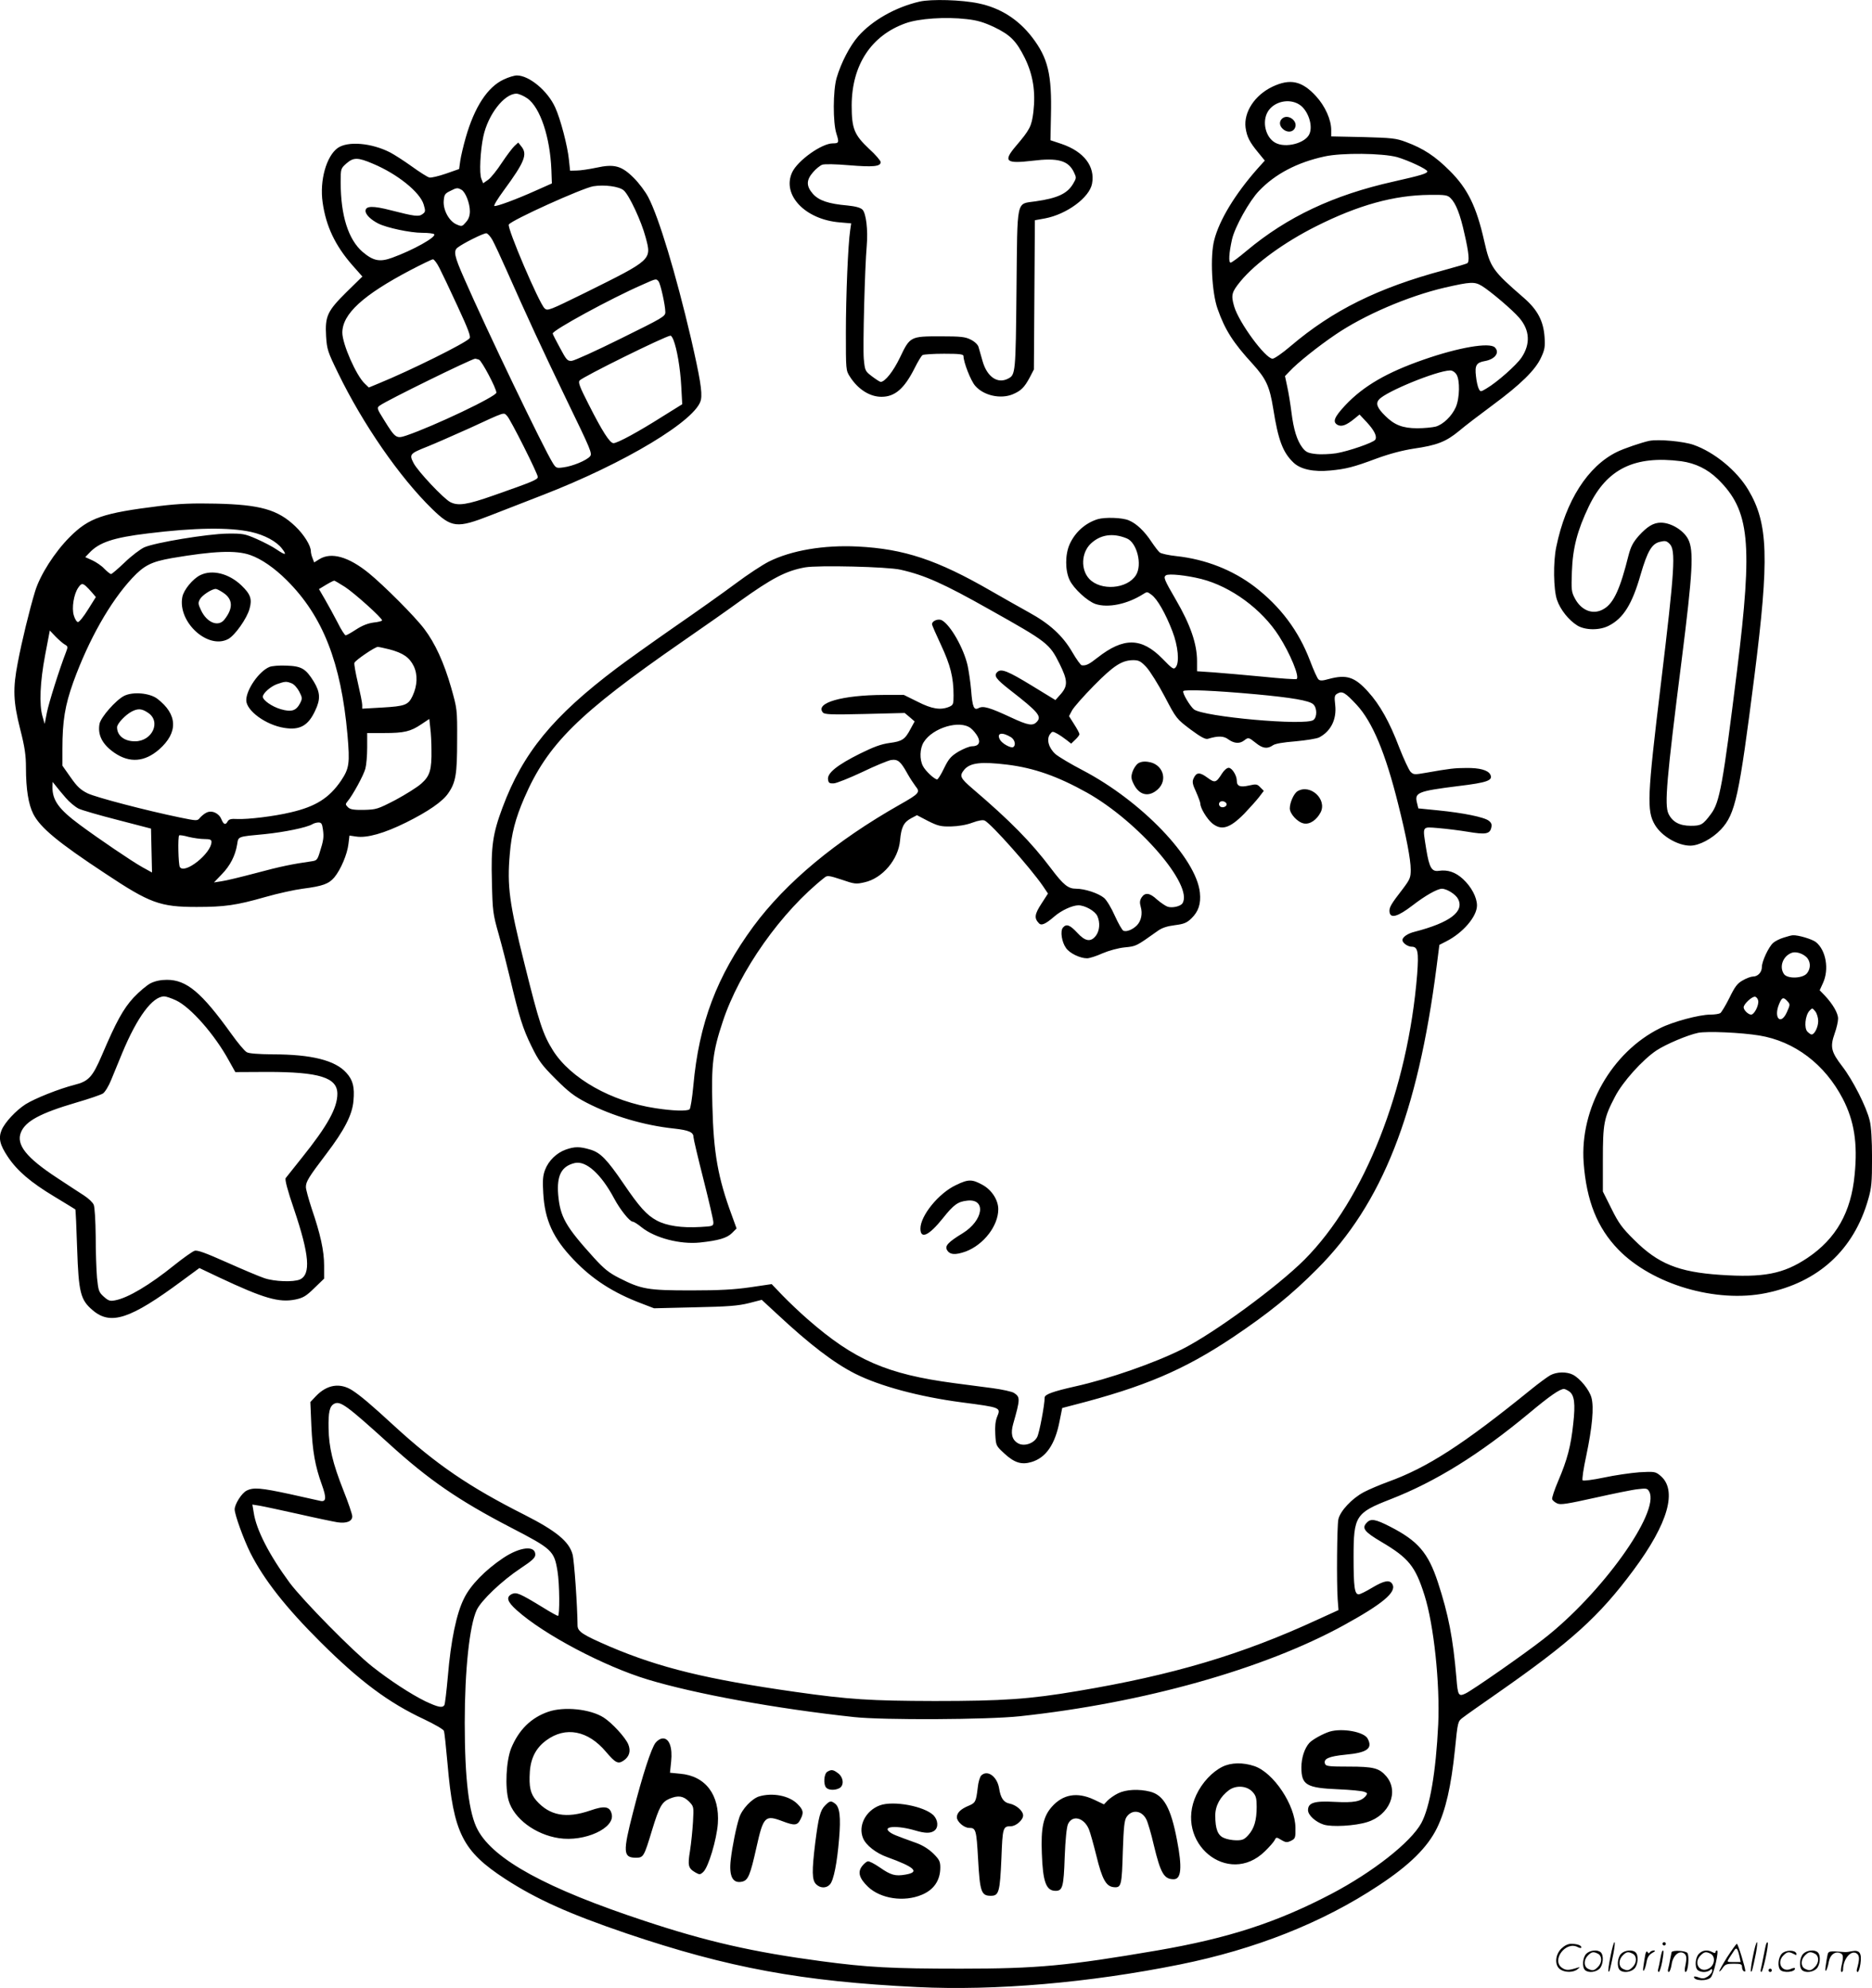 <svg version="1.0" xmlns="http://www.w3.org/2000/svg"
  viewBox="0 0 1130.151 1200.209"
 preserveAspectRatio="xMidYMid meet">
<g transform="translate(-0.329,1200.556) scale(0.1,-0.1)"
fill="#000000" stroke="none">
<path d="M5555 11996 c-146 -34 -285 -113 -370 -209 -51 -58 -104 -160 -131
-252 -22 -77 -23 -269 -1 -337 17 -53 15 -58 -22 -58 -67 0 -211 -103 -245
-174 -64 -136 77 -286 287 -303 l69 -6 -6 -41 c-13 -84 -26 -398 -26 -619 0
-223 0 -228 24 -265 49 -77 120 -122 191 -122 81 0 138 49 201 175 19 38 40
73 47 77 7 4 65 8 130 8 93 0 117 -3 117 -14 0 -37 44 -150 71 -180 51 -59
153 -81 226 -51 50 21 70 41 102 100 l26 50 3 450 3 451 61 11 c132 25 268
126 284 209 20 105 -49 195 -185 241 l-66 22 3 148 c6 250 -18 349 -114 474
-83 108 -192 177 -322 204 -103 22 -286 27 -357 11z m285 -106 c64 -7 103 -19
165 -48 99 -48 133 -83 185 -186 50 -102 66 -204 52 -326 -11 -87 -20 -106
-107 -208 -77 -91 -59 -106 101 -87 154 19 217 2 251 -70 15 -31 15 -35 -4
-67 -35 -61 -94 -89 -228 -108 -119 -18 -109 27 -115 -533 -5 -504 -6 -514
-50 -537 -64 -34 -128 10 -155 106 -9 32 -20 70 -24 84 -4 15 -23 33 -47 45
-33 17 -60 20 -184 20 -181 0 -183 -1 -244 -129 -40 -83 -90 -146 -116 -146
-5 0 -28 15 -52 33 -42 32 -43 34 -50 107 -6 73 6 548 18 683 8 95 -4 195 -26
217 -12 12 -42 20 -91 25 -115 10 -172 30 -208 70 -41 47 -41 83 1 131 17 20
42 40 55 45 13 5 80 4 161 -3 147 -12 192 -8 192 19 0 8 -31 45 -70 80 -90 85
-105 122 -105 263 1 243 118 421 325 495 80 29 242 40 370 25z M3045 11526
c-98 -45 -177 -166 -230 -351 -14 -49 -29 -112 -33 -140 l-7 -50 -80 -28 c-44
-15 -89 -26 -100 -23 -12 3 -59 33 -106 67 -46 33 -105 71 -130 84 -113 58
-256 70 -317 27 -68 -49 -110 -196 -91 -328 20 -143 75 -260 179 -379 l61 -69
-95 -93 c-117 -116 -131 -146 -124 -268 5 -79 10 -94 72 -221 150 -309 372
-630 568 -821 118 -115 150 -118 352 -39 61 24 201 78 311 121 500 193 938
457 960 578 9 45 -6 134 -60 369 -91 389 -194 731 -258 853 -17 33 -56 85 -87
116 -74 74 -118 86 -227 62 -43 -9 -96 -17 -118 -17 l-40 -1 -7 66 c-8 82 -51
247 -83 316 -45 100 -157 193 -231 193 -16 0 -52 -11 -79 -24z m143 -115 c77
-56 136 -233 144 -430 l3 -83 -99 -44 c-118 -53 -235 -96 -248 -92 -6 2 20 44
56 93 127 173 145 219 107 266 l-19 24 -22 -20 c-12 -11 -47 -57 -77 -102 -29
-45 -67 -92 -83 -103 l-30 -21 -11 28 c-13 32 -6 169 12 254 28 132 126 259
200 259 14 0 44 -13 67 -29z m-933 -394 c148 -62 284 -172 306 -246 12 -40 11
-45 -7 -58 -22 -17 -47 -14 -191 23 -108 28 -153 27 -153 -4 0 -22 32 -53 77
-76 52 -26 193 -56 265 -56 37 0 69 -4 73 -9 11 -18 -129 -96 -253 -141 -76
-28 -115 -20 -180 35 -86 75 -132 219 -132 420 0 83 0 83 36 115 42 36 68 36
159 -3z m1514 -161 c33 -29 106 -185 132 -283 37 -137 40 -134 -365 -335 -218
-107 -227 -111 -245 -94 -33 30 -228 487 -216 506 17 27 442 219 510 231 67
11 157 -1 184 -25z m-980 4 c24 -13 51 -81 51 -130 0 -26 -7 -48 -24 -66 -22
-26 -25 -27 -55 -14 -45 18 -83 86 -79 142 3 38 7 45 38 60 41 21 45 21 69 8z
m188 -305 c12 -22 50 -103 84 -180 125 -282 214 -475 365 -788 145 -299 154
-320 139 -337 -22 -25 -105 -59 -159 -66 -43 -6 -46 -5 -66 27 -56 90 -399
803 -536 1117 -57 129 -64 162 -39 182 29 24 160 90 175 87 8 -1 25 -20 37
-42z m-321 -167 c15 -29 65 -134 110 -232 64 -138 81 -183 72 -193 -24 -29
-359 -195 -550 -273 l-58 -24 -24 23 c-52 48 -136 240 -136 308 0 113 125 227
410 377 69 36 131 66 137 66 7 0 25 -24 39 -52z m1323 -81 c12 -15 41 -145 41
-186 0 -26 -15 -34 -268 -159 -147 -73 -281 -134 -297 -135 -26 -2 -32 5 -71
78 -24 44 -44 83 -44 87 0 20 350 211 540 294 87 39 84 38 99 21z m90 -354
c21 -53 41 -168 47 -278 l6 -110 -119 -74 c-145 -92 -272 -161 -296 -161 -22
0 -67 70 -151 236 -52 102 -63 130 -54 142 18 22 518 269 549 271 4 1 12 -11
18 -26z m-1174 -119 c17 -7 105 -173 105 -199 0 -23 -379 -203 -544 -259 -60
-20 -66 -16 -133 92 -45 72 -46 75 -27 89 42 31 552 281 576 283 3 0 14 -3 23
-6z m170 -340 c20 -20 185 -348 185 -368 0 -16 -31 -29 -268 -112 -159 -56
-213 -64 -260 -40 -41 21 -197 187 -222 236 -27 53 -23 57 85 100 43 17 156
67 250 109 226 104 207 98 230 75z M7685 11482 c-107 -51 -174 -154 -162 -247
8 -56 24 -87 76 -150 l40 -49 -45 -50 c-134 -152 -229 -308 -260 -429 -26 -97
-15 -318 20 -416 44 -126 94 -205 213 -334 80 -89 101 -133 123 -269 30 -190
58 -264 122 -325 42 -41 122 -58 223 -48 94 9 139 20 278 72 79 29 155 49 225
60 139 20 194 41 273 106 35 30 127 100 204 157 168 124 258 212 292 287 22
47 25 65 21 124 -7 98 -43 165 -126 237 -188 163 -202 182 -238 341 -47 209
-100 318 -209 426 -87 87 -158 134 -263 173 -61 23 -85 25 -259 30 l-193 4 0
39 c0 62 -37 144 -91 203 -85 93 -156 109 -264 58z m163 -108 c51 -33 83 -124
61 -176 -23 -57 -145 -89 -207 -54 -58 32 -81 126 -45 187 37 62 129 83 191
43z m590 -317 c68 -20 182 -73 182 -86 0 -13 -37 -24 -205 -62 -362 -81 -641
-213 -885 -417 -47 -40 -91 -72 -97 -72 -14 0 -10 58 8 140 17 75 105 233 163
293 97 102 230 172 396 208 103 23 350 20 438 -4z m323 -248 c32 -32 58 -98
84 -217 26 -112 31 -167 16 -176 -4 -3 -68 -22 -142 -42 -398 -107 -670 -242
-924 -458 -49 -42 -98 -76 -109 -76 -43 0 -204 219 -232 316 -20 69 -15 86 39
152 90 109 264 235 457 332 255 128 470 187 683 189 96 1 109 -1 128 -20z
m189 -530 c52 -32 185 -145 225 -192 64 -74 69 -158 14 -240 -30 -45 -147
-149 -212 -187 -35 -21 -36 -21 -46 -2 -6 11 -14 45 -17 76 -8 66 2 83 55 92
60 11 90 51 59 82 -32 32 -219 0 -428 -73 -225 -78 -365 -160 -474 -275 -68
-73 -80 -102 -47 -120 24 -12 52 -2 99 36 l33 27 45 -48 c44 -48 62 -84 50
-104 -11 -18 -163 -70 -236 -82 -40 -6 -97 -8 -126 -4 -45 5 -58 12 -78 38
-33 44 -53 109 -66 213 -6 48 -17 117 -25 153 l-14 66 27 28 c48 52 175 153
277 222 173 118 438 232 660 284 158 36 180 37 225 10z m-154 -534 c22 -34 20
-143 -4 -198 -24 -54 -76 -104 -121 -117 -20 -5 -70 -10 -111 -10 -89 0 -139
20 -194 75 -49 48 -59 75 -37 99 42 48 348 173 428 175 13 1 29 -9 39 -24z
M7742 11288 c-17 -17 -15 -42 6 -61 25 -23 59 -21 72 4 24 43 -43 92 -78 57z
M9960 9344 c-43 -9 -153 -46 -195 -67 -176 -86 -309 -295 -366 -572 -20 -93
-17 -260 4 -321 20 -59 71 -123 123 -155 48 -29 134 -30 190 -1 88 45 141 130
192 309 41 140 67 185 115 197 33 8 41 7 60 -12 38 -38 31 -152 -53 -847 -82
-680 -86 -764 -36 -849 40 -68 138 -126 214 -126 53 0 132 42 185 98 87 94
109 195 202 927 90 712 84 920 -37 1123 -69 116 -205 228 -331 272 -61 21
-210 35 -267 24z m193 -123 c86 -12 158 -47 221 -108 193 -189 212 -380 116
-1156 -86 -694 -105 -795 -157 -865 -49 -66 -60 -72 -122 -72 -68 0 -111 23
-135 73 -25 53 -11 212 79 922 68 539 75 666 40 735 -28 54 -103 100 -165 100
-44 0 -81 -22 -133 -79 -35 -40 -48 -65 -62 -118 -50 -201 -89 -288 -148 -323
-63 -39 -135 -13 -175 61 -22 41 -23 52 -19 164 5 142 33 249 102 393 109 227
276 309 558 273z M970 8951 c-347 -43 -429 -71 -545 -187 -92 -92 -180 -230
-210 -329 -34 -112 -80 -301 -104 -428 -31 -158 -28 -237 14 -403 28 -109 35
-159 35 -234 0 -128 15 -221 44 -278 42 -83 149 -172 436 -361 268 -178 329
-201 550 -201 170 0 240 10 415 60 77 22 178 44 225 50 123 16 158 29 192 69
38 46 78 139 85 202 l6 50 41 -6 c65 -10 170 20 301 85 133 66 221 127 254
176 46 66 54 116 54 319 1 189 0 191 -36 319 -44 153 -97 268 -162 354 -56 75
-244 263 -336 338 -121 98 -225 128 -297 84 l-32 -20 -10 26 c-6 14 -10 33
-10 41 0 35 -43 103 -95 152 -105 100 -211 130 -480 136 -137 3 -217 0 -335
-14z m549 -157 c81 -18 154 -57 187 -101 31 -40 22 -42 -34 -4 -23 16 -77 44
-120 63 -71 31 -84 33 -177 32 -120 -2 -436 -54 -501 -83 -25 -12 -78 -52
-118 -91 -40 -38 -77 -70 -82 -70 -6 0 -23 14 -40 31 -16 18 -49 40 -72 51
l-44 20 24 25 c59 64 146 93 353 118 283 35 492 38 624 9z m-6 -139 c67 -23
147 -78 222 -153 218 -217 327 -497 366 -932 15 -174 11 -203 -39 -278 -72
-105 -153 -156 -304 -191 -100 -24 -258 -43 -323 -40 -36 2 -49 -1 -57 -14
-13 -24 -24 -21 -38 12 -15 38 -59 57 -91 40 -13 -6 -30 -21 -39 -31 -15 -19
-17 -19 -120 2 -203 42 -506 121 -558 146 -42 21 -63 40 -102 96 l-50 71 0
101 c0 170 16 264 66 404 93 256 222 484 355 627 73 78 116 99 239 121 253 43
386 49 473 19z m573 -193 c58 -38 224 -187 224 -202 0 -4 -23 -10 -52 -13 -35
-5 -68 -18 -105 -42 -29 -19 -57 -35 -63 -35 -5 0 -28 35 -49 78 -22 42 -56
105 -76 139 l-36 62 23 14 c34 21 62 36 69 37 3 0 32 -17 65 -38z m-1565 6 c8
-7 25 -25 38 -40 l23 -27 -47 -75 c-26 -42 -53 -76 -61 -76 -7 0 -19 18 -25
40 -14 45 0 130 27 168 17 25 25 27 45 10z m-126 -354 c18 -10 19 -14 7 -45
-39 -100 -105 -309 -116 -367 l-13 -67 -13 45 c-21 72 -15 209 16 372 l28 147
35 -37 c20 -20 45 -42 56 -48z m1960 -29 c82 -22 120 -48 146 -101 25 -52 22
-118 -7 -180 -26 -55 -46 -62 -182 -70 l-122 -7 0 23 c0 13 -12 72 -26 132
-14 60 -24 115 -21 122 6 16 124 96 141 96 7 0 38 -7 71 -15z m253 -605 c2
-122 -9 -159 -61 -205 -24 -22 -95 -66 -156 -99 -108 -56 -116 -58 -191 -60
-63 -1 -83 3 -96 16 -16 16 -16 19 -3 35 31 36 98 159 108 198 6 22 11 79 11
128 l0 87 103 0 c120 0 159 9 224 53 l48 32 6 -55 c4 -30 7 -89 7 -130z
m-2208 -291 c21 -25 56 -54 77 -65 21 -10 128 -41 238 -69 l200 -52 3 -133 3
-132 -58 32 c-63 35 -266 173 -378 256 -127 94 -166 148 -165 229 l1 30 20
-25 c11 -14 37 -46 59 -71z m1553 -192 c6 -46 4 -64 -20 -139 -13 -42 -18 -48
-46 -52 -120 -17 -192 -32 -337 -71 -91 -24 -185 -47 -210 -50 l-45 -7 47 49
c51 52 82 113 93 181 8 49 0 46 170 62 116 12 248 39 283 59 9 6 27 11 38 11
18 0 22 -8 27 -43z m-716 -57 c34 0 43 -4 43 -17 0 -69 -162 -198 -191 -152
-9 15 -13 182 -4 191 3 3 29 -1 57 -9 29 -7 72 -13 95 -13z M1212 8533 c-45
-22 -100 -89 -108 -132 -29 -150 153 -318 276 -254 41 21 115 126 130 184 16
58 6 87 -49 140 -75 72 -177 98 -249 62z m139 -106 c59 -39 61 -94 7 -162 -36
-46 -104 -20 -140 54 -19 40 -20 47 -7 70 14 24 71 61 95 61 6 0 26 -10 45
-23z M1630 7979 c-63 -26 -140 -137 -140 -201 0 -63 119 -150 230 -167 93 -15
144 13 186 104 33 69 31 110 -8 175 -49 79 -74 94 -166 97 -42 2 -88 -2 -102
-8z m134 -99 c14 -5 34 -27 46 -50 19 -37 19 -42 5 -70 -24 -46 -52 -55 -117
-36 -52 15 -108 54 -108 75 0 21 47 62 85 76 49 17 57 18 89 5z M752 7804
c-50 -26 -140 -128 -148 -169 -12 -67 17 -124 91 -175 91 -62 182 -55 269 21
116 102 112 212 -11 306 -46 35 -148 44 -201 17z m144 -101 c82 -53 27 -173
-78 -173 -64 0 -108 34 -108 85 0 21 49 74 89 95 37 19 60 18 97 -7z M6630
8871 c-74 -23 -136 -78 -169 -151 -28 -62 -28 -159 0 -217 25 -52 107 -127
156 -144 76 -25 191 -1 285 58 26 17 28 17 54 -3 34 -25 84 -112 125 -219 35
-90 44 -190 20 -218 -12 -15 -20 -10 -80 52 -126 128 -234 130 -392 6 -52 -41
-69 -49 -95 -46 -6 0 -32 36 -57 79 -58 100 -137 172 -263 241 -54 30 -157 88
-228 129 -324 187 -524 254 -806 268 -203 10 -399 -23 -535 -91 -38 -19 -128
-78 -200 -132 -71 -53 -240 -173 -375 -266 -135 -94 -289 -204 -343 -245 -386
-291 -567 -512 -690 -842 -59 -158 -70 -234 -64 -448 4 -177 6 -194 41 -317
20 -71 50 -188 67 -260 57 -241 79 -310 130 -414 45 -92 63 -116 148 -201 78
-78 113 -104 186 -142 157 -81 348 -137 528 -156 90 -10 117 -22 117 -52 0
-10 27 -124 60 -254 33 -130 60 -247 60 -260 0 -23 -4 -24 -77 -28 -114 -7
-206 7 -265 39 -61 33 -105 82 -200 222 -101 148 -140 188 -201 206 -64 19
-94 19 -148 0 -56 -20 -104 -67 -125 -122 -13 -34 -16 -64 -11 -141 9 -162 59
-272 184 -402 112 -118 239 -200 412 -265 l73 -28 247 6 c199 4 261 9 325 25
l78 20 92 -85 c198 -185 345 -297 472 -361 149 -75 386 -139 644 -173 237 -31
236 -31 213 -87 -10 -25 -14 -58 -11 -106 4 -69 4 -69 56 -117 60 -55 103 -68
163 -50 87 26 142 106 169 246 l16 80 69 18 c428 110 666 212 960 408 216 145
355 257 511 414 392 393 606 937 720 1823 l17 133 41 21 c101 51 186 150 186
217 0 49 -34 113 -85 160 -45 41 -91 57 -146 49 -42 -6 -57 19 -75 129 -23
146 -29 137 74 129 48 -4 127 -14 176 -22 106 -18 133 -14 142 23 5 20 2 30
-14 43 -27 22 -155 48 -306 63 l-120 12 -8 33 c-16 63 4 71 251 102 174 21
210 34 191 70 -14 26 -64 40 -144 39 -70 0 -103 -4 -244 -29 -69 -12 -75 -12
-93 6 -10 11 -41 77 -68 146 -58 154 -118 260 -188 337 -81 90 -130 106 -238
77 -38 -11 -53 -11 -62 -2 -7 6 -30 57 -51 113 -69 181 -179 327 -335 447
-133 101 -296 165 -471 184 -47 5 -93 15 -101 22 -8 6 -30 35 -49 63 -44 67
-92 112 -138 131 -39 17 -144 20 -188 7z m176 -116 c61 -25 95 -159 55 -222
-53 -84 -213 -96 -282 -22 -52 56 -48 157 9 212 58 55 133 67 218 32z m-1366
-189 c147 -33 262 -85 535 -239 353 -198 364 -207 425 -329 49 -99 51 -132 8
-182 l-33 -37 -139 85 c-149 91 -189 107 -212 84 -23 -22 -8 -42 79 -110 167
-130 190 -157 161 -189 -25 -28 -52 -24 -159 26 -129 60 -166 70 -193 56 -29
-16 -38 4 -46 109 -4 47 -14 113 -21 147 -24 106 -104 246 -156 274 -22 11
-59 -4 -59 -24 0 -6 25 -63 55 -127 56 -120 75 -194 75 -303 0 -53 -2 -58 -27
-69 -52 -21 -104 -13 -190 31 l-83 41 -122 0 c-251 -1 -415 -48 -367 -106 10
-12 49 -14 253 -9 l241 6 30 -25 30 -26 -24 -44 c-34 -65 -51 -76 -127 -86
-52 -7 -97 -24 -180 -65 -136 -68 -196 -116 -192 -154 3 -22 7 -26 35 -25 17
1 94 32 171 68 76 37 155 69 174 73 42 6 58 -7 100 -83 15 -27 38 -61 49 -76
29 -35 22 -44 -95 -110 -388 -220 -687 -469 -884 -735 -221 -301 -329 -585
-363 -963 -7 -74 -17 -138 -23 -142 -17 -12 -103 -9 -206 7 -265 40 -511 179
-618 348 -61 97 -84 168 -172 522 -92 367 -106 471 -89 665 10 123 34 214 87
337 141 326 326 509 952 943 129 89 287 200 350 246 194 139 278 183 393 204
79 14 499 4 577 -14z m1816 -56 c180 -46 366 -183 469 -345 67 -105 126 -247
106 -259 -4 -3 -96 3 -202 14 -107 10 -240 22 -296 26 l-103 7 0 61 c0 104
-40 220 -128 371 -71 122 -76 136 -60 147 17 12 126 0 214 -22z m-332 -532
c22 -24 72 -104 111 -178 70 -134 72 -135 155 -198 62 -46 90 -61 105 -57 62
19 97 18 125 -4 34 -24 67 -27 94 -6 26 20 27 20 71 -15 42 -34 70 -37 103
-14 14 10 62 18 137 24 64 6 128 16 143 24 70 37 106 109 96 196 -6 52 -4 59
15 69 28 16 46 5 115 -69 95 -103 173 -289 250 -598 49 -194 76 -336 76 -397
0 -48 -5 -59 -47 -115 -72 -93 -84 -113 -81 -140 5 -42 50 -29 140 40 75 58
147 99 176 100 30 0 84 -34 98 -62 39 -76 -50 -143 -263 -198 -41 -10 -73 -32
-73 -50 0 -17 32 -40 56 -40 37 0 43 -31 33 -166 -56 -695 -317 -1358 -680
-1723 -164 -164 -546 -444 -739 -541 -168 -84 -440 -179 -647 -225 -133 -30
-183 -48 -183 -67 0 -44 -32 -213 -45 -238 -21 -41 -83 -60 -119 -36 -34 21
-42 59 -26 115 43 151 43 162 5 187 -12 8 -71 21 -131 29 -60 8 -163 21 -229
30 -408 54 -605 140 -887 387 -46 40 -113 104 -150 142 l-66 69 -129 -19 c-97
-14 -184 -19 -358 -19 -261 0 -300 7 -432 74 -63 32 -92 55 -154 123 -172 190
-204 246 -216 382 -9 115 20 171 100 190 68 16 159 -66 238 -214 35 -66 94
-140 112 -140 7 0 32 -16 55 -35 81 -64 231 -103 350 -91 113 12 164 27 194
57 l28 28 -29 80 c-83 225 -110 374 -117 661 -7 247 3 329 62 506 101 308 356
668 617 873 15 12 28 10 101 -14 78 -27 87 -28 139 -16 108 24 204 138 214
253 7 79 22 109 66 133 l36 19 67 -35 c60 -30 77 -34 138 -33 44 1 93 9 130
23 38 14 64 18 75 12 42 -23 275 -285 350 -394 l31 -46 -40 -62 c-41 -63 -44
-87 -15 -117 15 -17 41 -5 94 41 43 37 107 66 144 67 40 0 101 -34 115 -65 18
-39 14 -89 -9 -119 -31 -40 -65 -34 -113 19 -44 47 -65 55 -86 30 -17 -21 -7
-87 19 -123 22 -32 85 -62 127 -62 14 0 56 13 93 30 40 17 95 32 135 36 70 7
67 6 198 99 26 19 57 29 104 35 55 7 72 14 100 41 43 42 58 88 51 156 -22 208
-352 552 -707 738 -71 37 -145 81 -165 98 -41 37 -56 90 -32 121 13 17 15 17
43 2 16 -9 41 -26 56 -38 l28 -22 25 24 c14 13 25 28 25 33 0 6 -14 32 -32 60
l-31 49 18 34 c10 19 69 86 132 150 120 122 169 153 237 154 34 0 46 -6 80
-42z m661 -164 c216 -20 322 -38 346 -60 24 -21 25 -77 2 -95 -44 -37 -667 19
-722 64 -24 20 -71 99 -64 110 7 11 187 4 438 -19z m-1721 -205 c14 -11 33
-34 42 -51 19 -36 5 -58 -35 -58 -15 0 -51 -15 -81 -32 -46 -28 -59 -43 -87
-100 -18 -38 -37 -68 -42 -68 -16 0 -71 51 -86 81 -21 40 -19 106 5 144 54 87
218 136 284 84z m244 -55 c22 -15 30 -48 12 -59 -14 -8 -68 22 -80 45 -22 41
13 48 68 14z m-23 -165 c161 -20 303 -70 479 -168 311 -174 646 -561 578 -669
-12 -19 -64 -30 -91 -20 -13 5 -41 24 -63 43 -44 41 -72 44 -93 12 -11 -18
-12 -31 -5 -56 12 -42 3 -84 -22 -111 -24 -25 -62 -42 -82 -34 -8 3 -31 44
-52 90 -21 48 -50 96 -66 109 -34 28 -116 55 -168 55 -48 0 -76 22 -152 123
-119 158 -247 288 -472 480 -77 66 -82 78 -51 116 36 42 102 49 260 30z M6873
7396 c-12 -9 -27 -32 -33 -51 -9 -28 -8 -41 6 -70 33 -70 91 -85 146 -36 65
58 31 156 -58 167 -26 4 -46 0 -61 -10z M7381 7336 c-36 -57 -43 -59 -89 -25
-46 34 -66 33 -83 -5 -9 -20 -7 -34 15 -81 14 -32 26 -64 26 -72 0 -26 39 -90
70 -117 57 -47 107 -32 195 57 33 35 74 80 90 101 l28 37 -21 21 c-19 20 -25
21 -69 11 -53 -12 -73 -4 -73 29 0 32 -29 78 -49 78 -11 0 -28 -15 -40 -34z
m27 -183 c5 -17 -26 -29 -40 -15 -6 6 -7 15 -3 22 9 14 37 9 43 -7z M7837
7229 c-22 -13 -47 -68 -47 -104 0 -33 47 -84 85 -91 36 -7 77 21 101 67 40 79
-62 173 -139 128z M5775 4851 c-105 -49 -215 -185 -215 -263 0 -66 51 -43 135
62 66 83 91 101 148 107 116 13 97 -120 -28 -197 -87 -53 -108 -76 -95 -100
16 -30 50 -33 114 -10 108 41 196 155 196 255 0 56 -40 117 -95 147 -63 35
-86 35 -160 -1z M10772 6345 c-24 -7 -53 -22 -64 -32 -27 -24 -68 -111 -68
-145 0 -32 -24 -58 -53 -58 -12 0 -40 -10 -62 -23 -33 -18 -48 -38 -81 -106
-23 -46 -48 -87 -55 -92 -8 -5 -35 -9 -60 -9 -67 0 -227 -43 -304 -82 -292
-145 -485 -485 -461 -812 17 -230 82 -393 209 -524 204 -211 591 -325 892
-263 317 65 530 261 617 566 20 69 23 103 23 250 0 106 -5 191 -14 225 -19 82
-102 245 -166 328 -67 87 -74 117 -46 197 12 33 21 73 21 91 0 33 -32 88 -81
140 l-30 31 20 44 c38 83 18 198 -43 247 -24 18 -107 43 -139 41 -7 0 -31 -6
-55 -14z m136 -117 c27 -26 29 -68 4 -99 -26 -31 -116 -34 -138 -5 -31 43 -8
109 46 129 23 9 63 -2 88 -25z m-290 -265 c4 -28 -24 -83 -43 -83 -17 0 -45
27 -45 44 0 20 51 67 69 64 9 -2 17 -13 19 -25z m176 -2 c17 -18 17 -22 -3
-66 -37 -83 -82 -35 -47 49 17 41 26 44 50 17z m186 -120 c0 -36 -22 -81 -40
-81 -5 0 -16 8 -25 17 -21 21 -14 97 12 126 17 18 18 18 35 -3 10 -12 18 -39
18 -59z m-356 -87 c213 -35 396 -173 505 -383 68 -132 90 -267 71 -457 -21
-227 -112 -387 -285 -503 -145 -97 -266 -120 -528 -102 -251 17 -374 67 -518
211 -73 72 -94 101 -137 188 l-52 104 0 192 c0 218 6 252 73 380 46 90 167
224 251 280 58 38 188 93 251 106 54 11 259 2 369 -16z M912 6069 c-23 -12
-69 -51 -103 -87 -62 -68 -104 -144 -190 -346 -57 -133 -81 -159 -166 -180
-94 -24 -239 -82 -295 -117 -59 -38 -125 -109 -145 -156 -20 -49 -11 -89 38
-162 57 -85 138 -154 281 -240 67 -41 124 -75 126 -77 2 -1 7 -107 11 -236 9
-266 20 -310 93 -372 109 -94 227 -55 539 176 l106 78 118 -56 c272 -128 363
-154 462 -134 47 10 65 21 114 69 l59 57 0 79 c0 89 -22 189 -75 344 -19 58
-35 116 -35 130 0 33 17 60 124 201 108 142 156 235 163 318 8 85 -3 127 -43
171 -67 75 -211 111 -443 111 -89 1 -144 5 -158 13 -13 7 -55 57 -94 112 -179
249 -269 325 -388 325 -37 0 -71 -7 -99 -21z m154 -103 c88 -41 234 -207 320
-365 l38 -68 195 1 c312 0 421 -34 421 -132 0 -86 -60 -194 -215 -387 -48 -60
-92 -115 -97 -122 -6 -8 11 -74 51 -190 92 -273 102 -391 35 -422 -39 -17
-154 -13 -215 8 -30 10 -132 53 -226 95 -128 57 -179 76 -195 70 -13 -4 -68
-43 -123 -87 -149 -120 -280 -198 -357 -212 -30 -6 -40 -3 -68 22 -30 27 -33
36 -41 114 -4 46 -8 159 -8 251 -1 95 -6 177 -12 190 -5 13 -31 38 -57 55 -26
17 -99 64 -162 106 -188 123 -251 202 -220 277 28 67 116 115 334 179 76 22
149 47 161 55 12 8 35 45 50 83 15 37 46 111 67 163 90 216 182 340 253 340
11 0 43 -11 71 -24z M9363 3703 c-18 -10 -71 -49 -119 -88 -408 -331 -624
-470 -859 -555 -49 -18 -116 -46 -148 -63 -72 -38 -144 -115 -154 -165 -8 -40
-11 -378 -4 -482 l5 -65 -125 -57 c-459 -212 -873 -335 -1451 -432 -290 -49
-450 -60 -863 -60 -389 1 -515 9 -840 55 -533 76 -818 145 -1121 274 -164 71
-194 90 -194 128 -1 118 -20 392 -30 428 -21 78 -99 142 -290 239 -333 168
-532 303 -789 539 -139 128 -201 180 -250 212 -74 48 -153 36 -220 -34 l-34
-36 6 -143 c7 -156 23 -244 63 -355 29 -80 27 -106 -8 -99 -13 3 -95 21 -184
41 -176 38 -221 42 -262 21 -30 -15 -72 -82 -72 -113 0 -32 55 -183 95 -263
82 -162 214 -330 423 -538 238 -237 411 -366 625 -466 63 -30 117 -61 120 -70
4 -9 13 -98 22 -198 36 -420 91 -528 348 -696 190 -123 383 -210 732 -329 615
-208 1058 -290 1757 -324 469 -23 1038 26 1583 136 457 92 863 253 1201 477
187 123 296 231 353 348 52 107 85 251 108 473 17 169 17 170 48 193 16 13
109 78 205 145 450 314 617 465 824 744 212 285 269 488 160 574 -27 22 -35
23 -124 18 -52 -4 -149 -18 -214 -32 -66 -14 -124 -21 -128 -17 -5 5 5 72 22
150 36 172 47 291 31 350 -13 47 -68 115 -112 138 -38 19 -97 18 -136 -3z
m114 -98 c31 -22 38 -73 24 -196 -14 -133 -36 -217 -90 -343 -23 -54 -40 -104
-37 -112 3 -8 17 -19 30 -25 20 -10 61 -3 228 34 112 25 228 49 260 52 51 6
57 5 68 -15 66 -124 -290 -620 -640 -891 -116 -91 -428 -308 -468 -327 -43
-21 -48 -13 -56 92 -21 244 -48 383 -112 579 -59 179 -121 250 -289 336 -86
44 -115 50 -139 25 -34 -34 -17 -56 88 -118 164 -97 204 -147 259 -321 57
-180 94 -534 83 -780 -14 -289 -50 -499 -102 -596 -64 -116 -291 -295 -544
-428 -329 -172 -620 -267 -1050 -341 -544 -93 -725 -110 -1187 -110 -418 0
-562 8 -840 45 -413 55 -694 119 -1073 245 -587 194 -905 368 -1002 547 -54
98 -79 309 -79 649 0 318 29 586 72 679 27 58 152 177 265 252 71 47 89 64 89
83 0 57 -92 47 -193 -20 -109 -73 -198 -164 -237 -244 -46 -91 -80 -255 -98
-472 -8 -89 -17 -166 -21 -173 -12 -18 -37 -13 -114 23 -86 42 -215 126 -320
209 -117 92 -420 400 -500 507 -123 167 -202 320 -217 424 l-8 48 44 -7 c24
-4 130 -27 234 -50 105 -24 211 -46 236 -50 55 -8 89 6 89 36 0 12 -24 83 -54
158 -64 162 -87 259 -89 372 -2 99 6 134 33 149 37 20 75 -8 330 -239 239
-218 420 -343 736 -507 251 -130 263 -141 283 -264 13 -78 14 -270 3 -270 -5
0 -47 23 -93 52 -138 84 -157 92 -185 80 -37 -18 -29 -46 28 -97 163 -147 527
-339 791 -419 287 -87 775 -176 1247 -227 176 -19 805 -16 1000 5 746 80 1474
285 1955 549 235 129 320 200 295 247 -16 30 -49 24 -123 -20 -36 -22 -73 -40
-81 -40 -25 0 -31 44 -31 225 0 248 12 267 223 349 274 107 536 270 836 519
127 106 185 146 211 147 6 0 20 -7 32 -15z M3313 1671 c-104 -36 -178 -109
-224 -221 -30 -77 -38 -234 -15 -315 32 -109 160 -205 303 -227 156 -24 341
61 319 146 -11 46 -43 51 -129 21 -145 -50 -245 -31 -325 59 -37 42 -46 84
-40 176 6 83 38 144 100 189 116 85 251 59 359 -69 57 -67 73 -76 105 -55 37
24 47 59 30 100 -18 42 -98 129 -148 161 -81 52 -240 68 -335 35z M8030 1551
c-41 -13 -104 -48 -122 -68 -29 -32 -48 -90 -48 -148 0 -106 30 -124 224 -132
72 -3 142 -10 155 -15 20 -7 21 -10 10 -25 -29 -34 -71 -42 -187 -36 -124 7
-162 -5 -162 -50 0 -30 45 -71 94 -87 49 -16 191 -8 263 15 134 41 194 183
116 276 -43 50 -76 59 -228 59 -114 0 -137 2 -142 16 -12 31 22 46 123 56 131
12 166 37 134 97 -21 41 -154 65 -230 42z M3961 1484 c-26 -33 -79 -196 -136
-420 -62 -240 -60 -274 17 -274 46 0 49 5 98 167 43 141 59 169 105 189 53 22
83 17 117 -16 30 -31 30 -31 25 -123 -3 -51 -11 -129 -18 -175 -15 -91 -11
-106 34 -132 23 -13 28 -13 46 4 31 28 81 196 88 292 12 173 -74 288 -228 301
l-61 6 7 67 c9 85 -11 140 -49 140 -15 0 -33 -11 -45 -26z M7383 1339 c-62
-31 -122 -95 -157 -169 -136 -289 192 -559 414 -341 26 25 52 55 58 66 10 20
11 20 41 2 27 -16 35 -16 58 -5 26 13 28 17 27 79 -1 136 -132 333 -248 372
-68 23 -141 22 -193 -4z m184 -154 c19 -21 23 -38 23 -88 0 -81 -15 -131 -50
-170 -24 -27 -36 -32 -72 -32 -24 0 -58 6 -75 14 -38 15 -53 55 -53 136 0 59
31 115 83 153 44 32 111 26 144 -13z M4998 1309 c-21 -12 -25 -78 -6 -97 15
-15 53 -16 79 -2 29 16 25 64 -7 89 -30 23 -41 25 -66 10z M5927 1286 c-8 -8
-18 -41 -21 -73 -10 -85 -14 -92 -54 -109 -49 -20 -72 -43 -72 -70 0 -26 43
-64 74 -64 41 0 44 -11 54 -187 11 -199 19 -223 77 -223 49 0 55 22 64 228 7
183 9 192 57 192 31 0 74 38 74 65 0 28 -42 64 -83 72 -35 7 -53 34 -62 92
-12 72 -71 114 -108 77z M6754 1179 c-23 -11 -51 -31 -64 -44 l-22 -23 -61 29
c-101 47 -187 32 -254 -44 -52 -59 -66 -128 -60 -281 6 -173 26 -226 83 -226
42 0 49 23 55 204 4 106 12 182 20 199 26 57 96 40 126 -31 8 -19 28 -91 45
-159 35 -144 59 -187 106 -191 45 -4 48 10 54 220 5 141 9 183 22 203 32 48
92 42 120 -14 8 -15 29 -85 45 -155 41 -171 62 -206 120 -206 46 0 52 71 20
236 -37 195 -80 272 -163 293 -68 17 -145 13 -192 -10z M4586 1160 c-44 -14
-104 -77 -120 -129 -18 -55 -42 -174 -51 -252 -12 -102 12 -148 71 -133 34 9
47 40 84 206 42 188 52 198 158 158 71 -27 89 -26 107 10 22 42 19 58 -18 95
-50 50 -150 69 -231 45z M4985 1106 c-30 -30 -40 -70 -60 -226 -21 -172 -20
-225 5 -250 25 -25 62 -26 84 -1 22 24 43 128 55 276 11 130 4 191 -25 212
-24 18 -31 17 -59 -11z M5315 1106 c-86 -32 -133 -124 -101 -199 17 -41 77
-89 144 -113 169 -61 200 -91 112 -106 -62 -11 -89 -3 -155 43 -32 22 -64 39
-73 37 -8 -2 -24 -15 -35 -30 -27 -36 -16 -73 37 -124 76 -72 217 -93 324 -48
73 30 112 87 112 165 0 36 -6 48 -42 84 -28 27 -64 50 -103 64 -128 46 -142
52 -161 66 -47 36 48 41 156 9 57 -17 91 -18 114 -1 26 19 23 64 -5 93 -56 55
-242 90 -324 60z M9726 194 c-10 -47 -15 -88 -12 -91 5 -6 9 7 30 110 7 37 10
67 6 67 -4 0 -15 -39 -24 -86z M10040 270 c0 -5 5 -10 10 -10 6 0 10 5 10 10
0 6 -4 10 -10 10 -5 0 -10 -4 -10 -10z M10586 194 c-10 -47 -15 -88 -12 -91 5
-6 9 7 30 110 7 37 10 67 6 67 -4 0 -15 -39 -24 -86z M10666 269 c-3 -8 -10
-41 -16 -74 -6 -33 -14 -68 -16 -77 -3 -10 -1 -18 3 -18 10 0 46 171 38 178
-2 3 -7 -1 -9 -9z M9429 241 c-38 -38 -41 -101 -7 -125 29 -20 79 -20 104 0
18 14 18 15 1 10 -53 -17 -69 -17 -92 -2 -69 45 21 166 94 126 12 -6 21 -7 21
-1 0 12 -25 21 -62 21 -19 0 -39 -10 -59 -29z M10430 189 c-28 -45 -49 -83
-47 -85 2 -3 12 7 21 21 14 21 24 25 66 25 43 0 50 -3 50 -19 0 -11 5 -23 10
-26 6 -3 10 -3 10 1 0 20 -44 164 -51 164 -4 0 -30 -37 -59 -81z m75 4 l7 -33
-42 0 c-42 0 -42 0 -28 23 8 12 21 32 29 44 15 25 22 18 34 -34z M9580 210
c-22 -22 -27 -79 -8 -98 19 -19 66 -14 88 8 22 22 27 79 8 98 -19 19 -66 14
-88 -8z m71 0 c25 -14 25 -54 -1 -80 -23 -23 -33 -24 -61 -10 -25 14 -25 54 1
80 23 23 33 24 61 10z M9790 210 c-22 -22 -27 -79 -8 -98 19 -19 66 -14 88 8
22 22 27 79 8 98 -19 19 -66 14 -88 -8z m71 0 c25 -14 25 -54 -1 -80 -23 -23
-33 -24 -61 -10 -25 14 -25 54 1 80 23 23 33 24 61 10z M9936 204 c-3 -16 -8
-47 -11 -69 -8 -51 10 -26 19 27 5 27 15 42 34 53 18 10 22 14 10 15 -9 0 -20
-5 -24 -11 -5 -8 -9 -8 -14 1 -5 8 -10 3 -14 -16z M10037 223 c-2 -4 -7 -26
-11 -48 -4 -22 -9 -48 -12 -57 -3 -10 -1 -18 4 -18 4 0 14 28 20 62 11 58 10
81 -1 61z M10095 220 c-1 -3 -5 -23 -9 -45 -4 -22 -9 -48 -12 -57 -3 -10 -1
-18 4 -18 5 0 13 20 17 45 7 53 44 87 74 68 17 -11 19 -28 8 -80 -4 -18 -3
-33 2 -33 16 0 24 99 11 115 -12 14 -87 18 -95 5z M10260 210 c-22 -22 -27
-79 -8 -98 7 -7 24 -12 38 -12 14 0 31 5 38 12 9 9 12 8 12 -5 0 -9 -12 -24
-26 -34 -21 -13 -32 -15 -55 -6 -16 6 -29 8 -29 3 0 -24 81 -27 102 -2 18 19
50 162 37 162 -5 0 -9 -5 -9 -10 0 -7 -6 -7 -19 0 -30 16 -59 12 -81 -10z m71
0 c29 -16 25 -65 -6 -86 -56 -37 -103 28 -55 76 23 23 33 24 61 10z M10761
211 c-23 -23 -28 -80 -9 -99 19 -19 88 -13 88 9 0 5 -11 4 -24 -2 -54 -25 -89
38 -46 81 23 23 33 24 62 9 16 -9 19 -8 16 3 -8 22 -64 22 -87 -1z M10890 210
c-22 -22 -27 -79 -8 -98 19 -19 66 -14 88 8 22 22 27 79 8 98 -19 19 -66 14
-88 -8z m71 0 c25 -14 25 -54 -1 -80 -23 -23 -33 -24 -61 -10 -25 14 -25 54 1
80 23 23 33 24 61 10z M11036 201 c-3 -14 -8 -44 -11 -66 -8 -51 10 -26 19 27
8 41 35 63 66 53 22 -7 24 -21 11 -77 -5 -22 -5 -38 0 -38 5 0 9 6 9 13 0 68
51 125 85 97 15 -13 15 -35 -1 -92 -3 -10 -1 -18 4 -18 6 0 13 23 17 50 9 63
-5 84 -49 76 -17 -4 -35 -6 -41 -6 -101 8 -104 7 -109 -19z M10680 110 c0 -5
5 -10 10 -10 6 0 10 5 10 10 0 6 -4 10 -10 10 -5 0 -10 -4 -10 -10z"/>
</g>
</svg>
